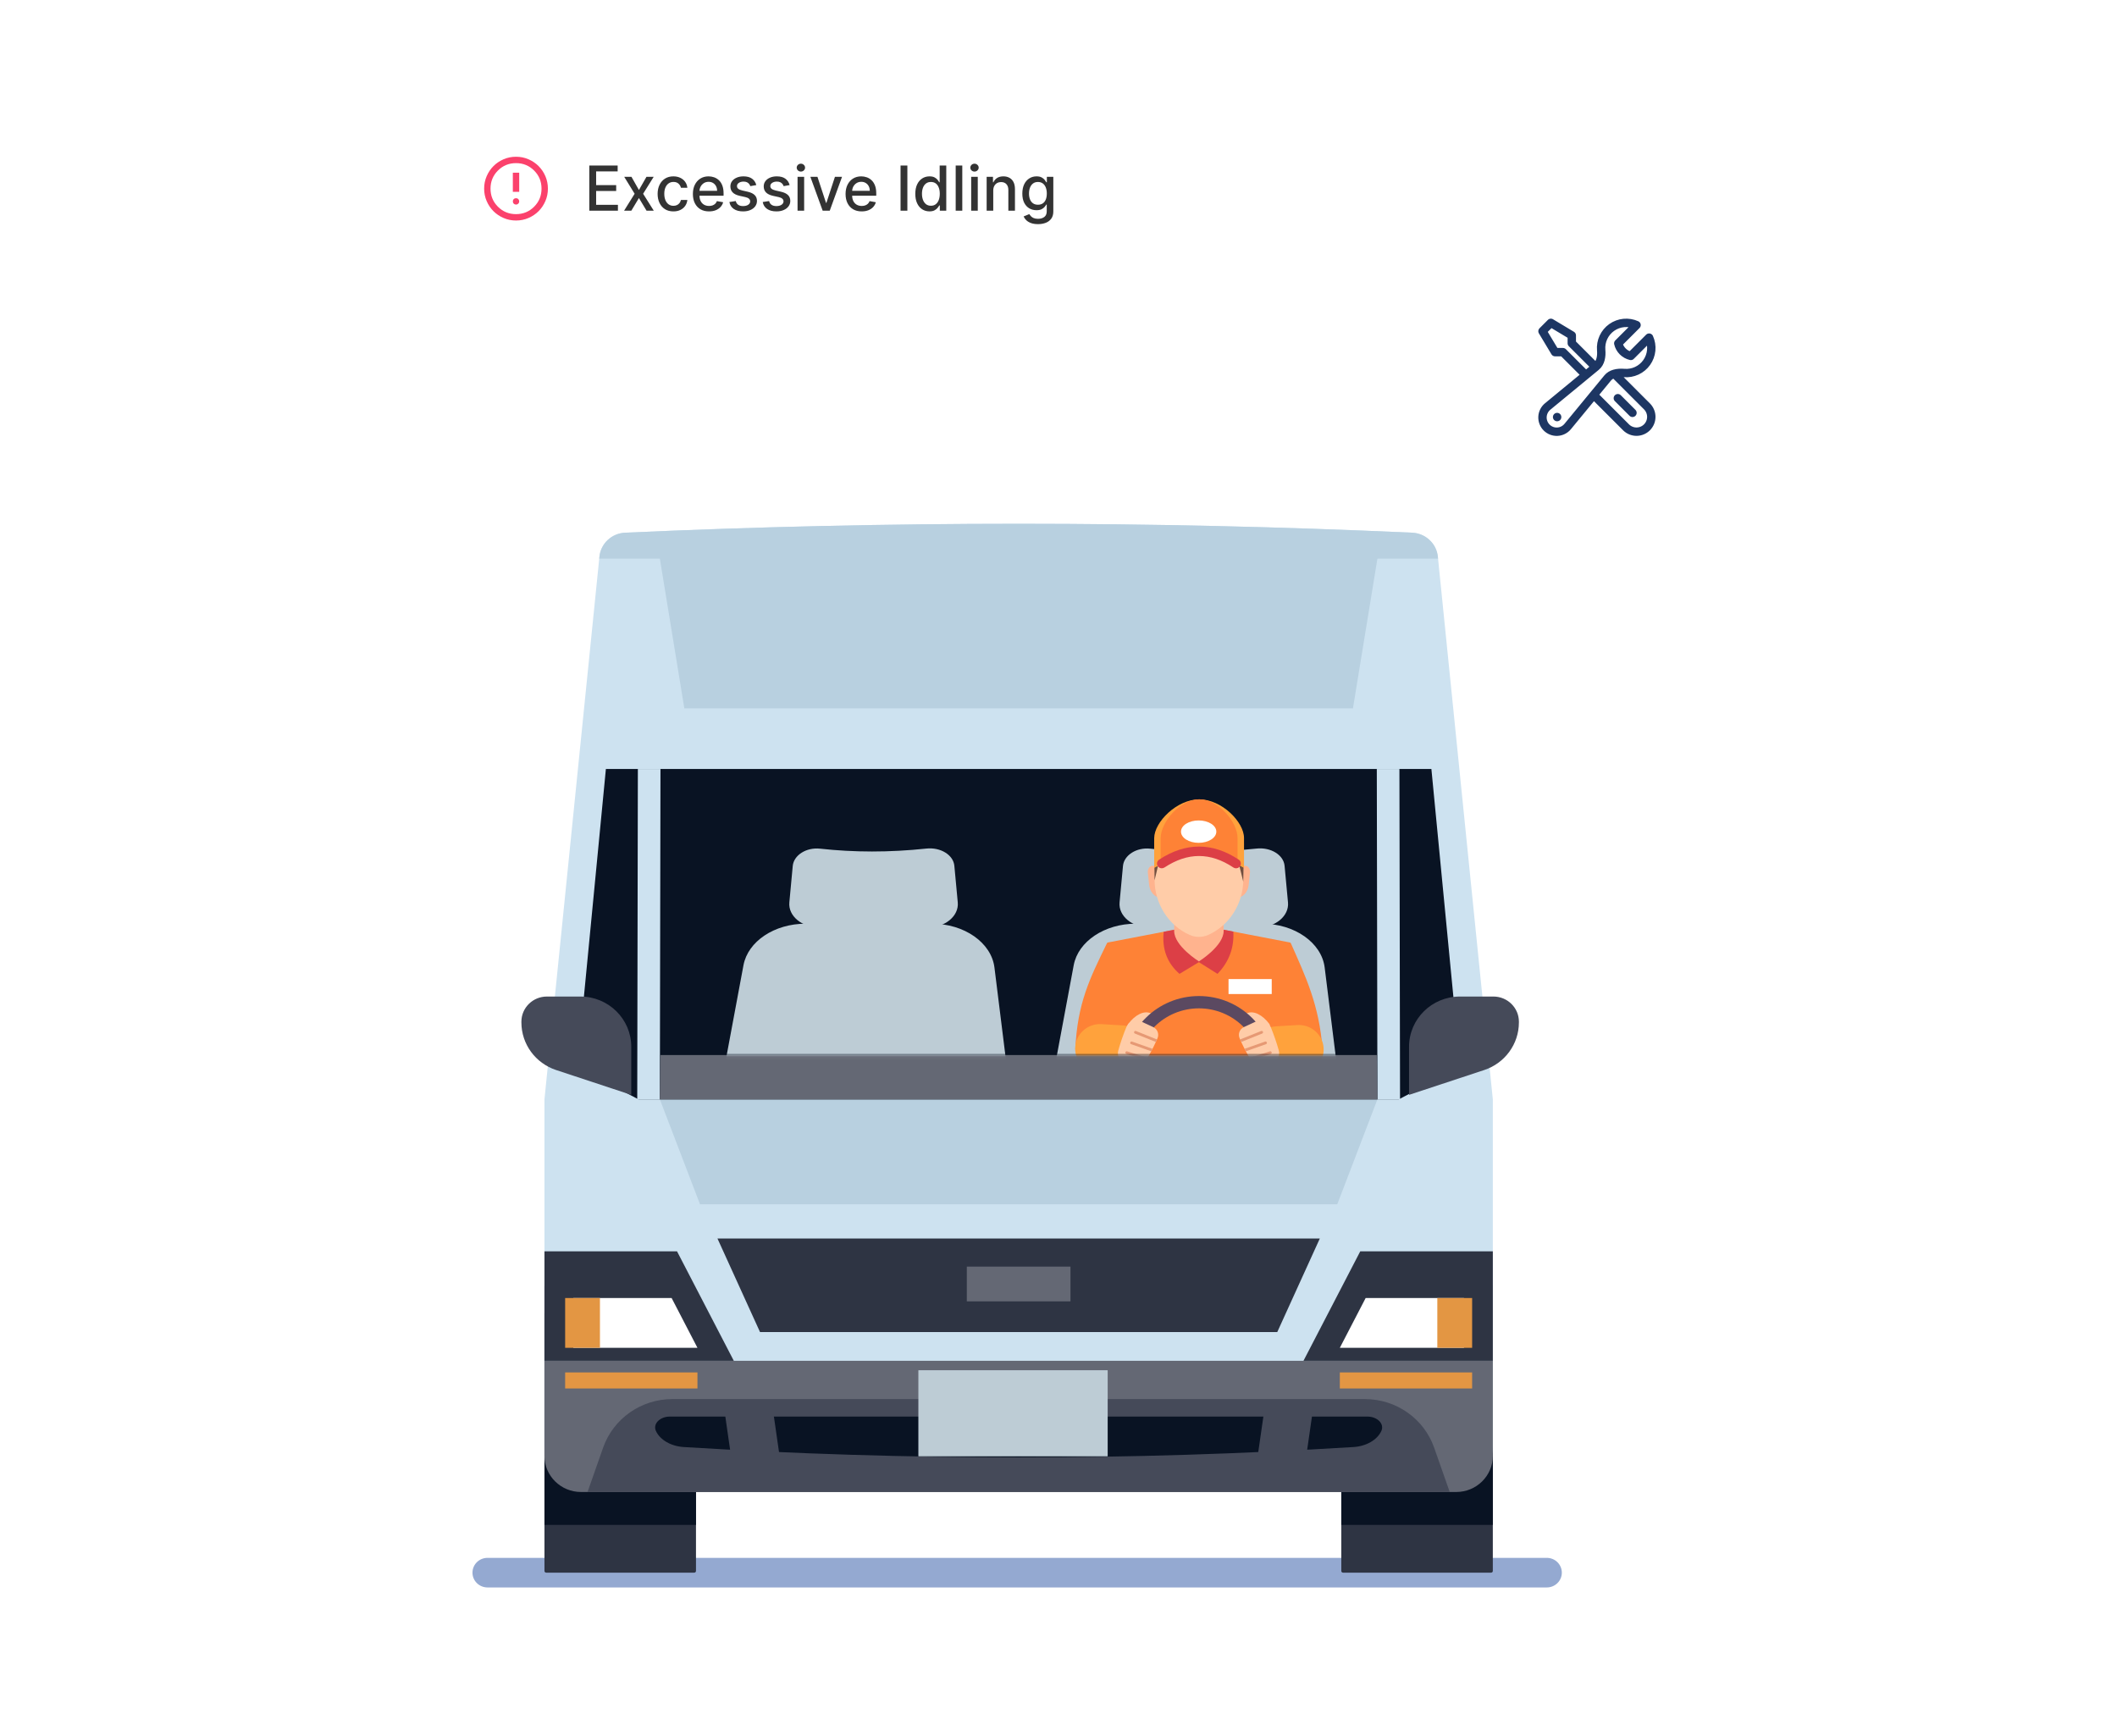 <svg width="578" height="474" viewBox="0 0 578 474" fill="none" xmlns="http://www.w3.org/2000/svg">
<g clip-path="url(#clip0_348_1858)">
<path d="M422.322 433.402H133.1C130.835 433.402 129 431.594 129 429.363C129 427.132 130.835 425.324 133.1 425.324H422.322C424.587 425.324 426.422 427.132 426.422 429.363C426.422 431.594 424.587 433.402 422.322 433.402Z" fill="#94A9D1"/>
<path d="M407.122 350.689H366.67C366.417 350.689 366.211 350.894 366.211 351.148V428.903C366.211 429.157 366.417 429.363 366.67 429.363H407.122C407.376 429.363 407.581 429.157 407.581 428.903V351.148C407.581 350.894 407.376 350.689 407.122 350.689Z" fill="#2E3443"/>
<path d="M407.581 416.337V358.579C407.581 354.222 403.996 350.689 399.573 350.689H374.221C369.797 350.689 366.212 354.222 366.212 358.579V416.337H407.583H407.581Z" fill="#091323"/>
<path d="M189.564 350.689H149.112C148.858 350.689 148.653 350.894 148.653 351.148V428.903C148.653 429.157 148.858 429.363 149.112 429.363H189.564C189.817 429.363 190.023 429.157 190.023 428.903V351.148C190.023 350.894 189.817 350.689 189.564 350.689Z" fill="#2E3443"/>
<path d="M190.023 416.337V358.579C190.023 354.222 186.438 350.689 182.015 350.689H156.663C152.239 350.689 148.654 354.222 148.654 358.579V416.337H190.025H190.023Z" fill="#091323"/>
<path d="M158.914 405.151H397.32C402.987 405.151 407.581 400.625 407.581 395.042V300.145L392.582 152.043C392.242 148.428 389.246 145.6 385.563 145.434C313.932 142.189 242.302 142.189 170.671 145.434C166.989 145.6 163.992 148.428 163.654 152.043L148.654 300.144V395.04C148.654 400.624 153.248 405.15 158.915 405.15L158.914 405.151Z" fill="#CDE2F0"/>
<path d="M180.159 300.145L191.123 328.798H365.11L376.075 300.145H180.159Z" fill="#B8D0E0"/>
<path d="M390.81 209.952H165.424L157.563 291.368L174.334 300.147H381.9L398.671 291.368L390.81 209.952Z" fill="#091323"/>
<path d="M173.984 300.147H382.25L382.081 209.952H174.154L173.984 300.147Z" fill="#CDE2F0"/>
<path d="M180.159 300.147H376.075L375.906 209.952H180.328L180.159 300.147Z" fill="#091323"/>
<path d="M180.159 300.147H376.075L375.906 288.047H180.328L180.159 300.147Z" fill="#646874"/>
<path d="M148.653 371.516V397.5C148.653 402.937 153.127 407.345 158.645 407.345H397.587C403.106 407.345 407.58 402.937 407.58 397.5V371.516H148.653Z" fill="#646874"/>
<path d="M200.346 371.516L184.851 341.644H148.653V371.516H200.346Z" fill="#2E3443"/>
<path d="M156.53 354.381V367.982H190.426L183.37 354.381H156.53Z" fill="white"/>
<path d="M355.888 371.516L371.383 341.644H407.581V371.516H355.888Z" fill="#2E3443"/>
<path d="M399.704 354.381V367.982H365.809L372.862 354.381H399.704Z" fill="white"/>
<path d="M372.669 381.978H183.564C175.042 381.978 167.457 387.3 164.67 395.235L160.415 407.345H395.816L391.561 395.235C388.774 387.3 381.189 381.978 372.667 381.978H372.669Z" fill="#454A59"/>
<path d="M186.681 395.068C247.637 398.832 308.595 398.832 369.552 395.068C373.036 394.852 376.014 393.128 377.143 390.692C378.039 388.757 376.086 386.748 373.31 386.748H182.922C180.148 386.748 178.195 388.758 179.09 390.692C180.218 393.128 183.197 394.852 186.681 395.068Z" fill="#091323"/>
<path d="M197.508 383.091L200.287 402.394H213.55L210.771 383.091H197.508Z" fill="#454A59"/>
<path d="M345.463 383.091L342.684 402.394H355.947L358.726 383.091H345.463Z" fill="#454A59"/>
<path d="M348.729 363.675H207.505L195.891 338.144H360.343L348.729 363.675Z" fill="#2E3443"/>
<path d="M163.805 354.381H154.301V367.982H163.805V354.381Z" fill="#E39643"/>
<path d="M401.933 354.381H392.428V367.982H401.933V354.381Z" fill="#E39643"/>
<path d="M190.425 374.698H154.301V379.078H190.425V374.698Z" fill="#E39643"/>
<path d="M401.932 374.698H365.809V379.078H401.932V374.698Z" fill="#E39643"/>
<path d="M392.582 152.043C392.242 148.428 389.246 145.6 385.563 145.434C313.932 142.189 242.302 142.189 170.671 145.434C166.989 145.6 163.992 148.428 163.654 152.043L163.609 152.517H180.159L186.841 193.386H369.393L376.075 152.517H392.625L392.58 152.043H392.582Z" fill="#B8D0E0"/>
<path d="M151.845 292.142L172.352 298.917V285.776C172.352 278.208 166.125 272.072 158.443 272.072H149.323C145.476 272.072 142.357 275.144 142.357 278.936V279.151C142.357 285.04 146.176 290.271 151.843 292.144L151.845 292.142Z" fill="#454A59"/>
<path d="M405.216 292.142L384.708 298.917V285.776C384.708 278.208 390.934 272.072 398.616 272.072H407.736C411.583 272.072 414.702 275.144 414.702 278.936V279.151C414.702 285.04 410.883 290.271 405.216 292.144V292.142Z" fill="#454A59"/>
<path d="M292.269 345.807H263.966V355.298H292.269V345.807Z" fill="#646874"/>
<path d="M302.344 374.09H250.825C250.779 374.09 250.741 374.127 250.741 374.174V397.52C250.741 397.566 250.779 397.604 250.825 397.604H302.344C302.39 397.604 302.428 397.566 302.428 397.52V374.174C302.428 374.127 302.39 374.09 302.344 374.09Z" fill="#BDCCD5"/>
<mask id="mask0_348_1858" style="mask-type:luminance" maskUnits="userSpaceOnUse" x="180" y="209" width="197" height="80">
<path d="M180.159 288.047H376.075L375.906 209.952H180.328L180.159 288.047Z" fill="white"/>
</mask>
<g mask="url(#mask0_348_1858)">
<path d="M197.508 292.9H275.087L271.512 264.147C270.668 257.366 263.284 252.188 254.453 252.188H219.95C211.429 252.188 204.202 257.019 202.988 263.526L197.508 292.9Z" fill="#BDCCD5"/>
<path d="M223.795 253.243H253.215C258.036 253.243 261.843 250.087 261.497 246.376L260.565 236.378C260.286 233.392 256.774 231.262 252.932 231.673C242.775 232.757 233.126 232.716 223.917 231.702C220.136 231.285 216.715 233.488 216.44 236.426L215.514 246.376C215.168 250.086 218.975 253.243 223.797 253.243H223.795Z" fill="#BDCCD5"/>
<path d="M287.669 292.9H365.248L361.673 264.147C360.829 257.366 353.445 252.188 344.616 252.188H310.113C301.591 252.188 294.364 257.019 293.151 263.526L287.671 292.9H287.669Z" fill="#BDCCD5"/>
<path d="M313.955 253.243H343.375C348.195 253.243 352.003 250.087 351.658 246.376L350.726 236.378C350.447 233.392 346.935 231.262 343.093 231.673C332.936 232.757 323.287 232.716 314.078 231.702C310.297 231.285 306.876 233.488 306.602 236.426L305.675 246.376C305.329 250.086 309.137 253.243 313.958 253.243H313.955Z" fill="#BDCCD5"/>
<path d="M293.587 286.469C316.023 295.999 338.524 295.943 361.088 286.469C360.186 274.387 356.509 266.698 352.431 257.507C352.387 257.409 352.296 257.335 352.189 257.315L327.337 252.539L302.481 257.317C302.376 257.337 302.286 257.406 302.24 257.5C297.507 267.198 294.171 273.855 293.585 286.469H293.587Z" fill="#FE8236"/>
<path d="M327.337 252.539L317.719 254.388C317.212 259.226 318.744 263.01 322.04 265.881L327.336 262.688L332.408 265.881C335.671 262.49 336.964 258.607 336.729 254.344L327.336 252.539H327.337Z" fill="#DC3F46"/>
<path d="M299.936 292.983L305.701 293.332C309.448 293.558 312.672 290.752 312.906 287.062C313.14 283.364 310.286 280.182 306.533 279.953L300.769 279.605C297.022 279.378 293.798 282.184 293.564 285.875C293.328 289.573 296.184 292.756 299.935 292.983H299.936Z" fill="#FFA23C"/>
<path d="M355.015 293.235L349.25 293.583C345.503 293.81 342.279 291.004 342.045 287.313C341.81 283.615 344.665 280.433 348.416 280.205L354.181 279.857C357.928 279.63 361.152 282.436 361.386 286.127C361.62 289.824 358.767 293.006 355.015 293.235Z" fill="#FFA23C"/>
<path d="M320.583 254.178C320.583 258.291 327.336 262.477 327.336 262.477C327.336 262.477 334.09 258.292 334.09 254.178V240.06H320.583V254.178Z" fill="#FFB38E"/>
<path d="M316.888 245.051V237.667L315.336 236.574C314.391 235.91 313.251 236.891 313.394 238.245L313.748 241.583C313.959 243.568 315.302 245.052 316.888 245.052V245.051Z" fill="#FFB38E"/>
<path d="M337.785 245.051V237.667L339.337 236.574C340.282 235.91 341.422 236.891 341.279 238.245L340.925 241.583C340.714 243.568 339.373 245.052 337.785 245.052V245.051Z" fill="#FFB38E"/>
<path d="M324.777 255.24C326.413 255.97 328.262 255.97 329.898 255.24C335.693 252.653 339.454 246.688 339.454 240.087V233.949C339.454 226.934 334.03 221.25 327.338 221.25C320.645 221.25 315.221 226.934 315.221 233.949V240.087C315.221 246.69 318.982 252.653 324.777 255.24Z" fill="#FFCCA8"/>
<path d="M315.224 240.353L317.237 232.011L336.749 229.734L339.443 240.707L339.651 230.265L326.218 221.297L315.114 229.764L315.224 240.353Z" fill="#724F3F"/>
<path d="M313.321 278.939C313.825 277.786 315.036 277.033 314.224 276.66C312.284 275.771 309.845 277.17 308.076 279.517C307.316 280.526 310.094 280.047 310.917 280.396C311.741 280.745 312.816 280.092 313.321 278.939Z" fill="#FFCCA8"/>
<path d="M341.294 278.939C340.789 277.786 339.579 277.033 340.391 276.66C342.33 275.771 344.769 277.17 346.538 279.517C347.298 280.526 344.521 280.047 343.697 280.396C342.873 280.745 341.798 280.092 341.294 278.939Z" fill="#FFCCA8"/>
<path d="M327.337 312.21C316.068 312.21 306.899 303.177 306.899 292.073C306.899 280.969 316.068 271.936 327.337 271.936C338.607 271.936 347.778 280.969 347.778 292.073C347.778 303.177 338.609 312.21 327.337 312.21ZM327.337 275.299C317.949 275.299 310.313 282.823 310.313 292.073C310.313 301.323 317.95 308.847 327.337 308.847C336.725 308.847 344.365 301.323 344.365 292.073C344.365 282.823 336.726 275.299 327.337 275.299Z" fill="#5B4961"/>
<path d="M313.192 289.004C314.267 287.225 315.209 285.369 316.033 283.449C316.53 282.29 316.011 280.949 314.855 280.413L311.459 278.839C309.968 278.148 308.185 278.822 307.563 280.325C306.688 282.442 305.941 284.602 305.322 286.804C304.889 288.346 305.85 289.936 307.428 290.313L309.037 290.697C310.649 291.082 312.342 290.405 313.19 289.002L313.192 289.004Z" fill="#FFCCA8"/>
<path d="M307.753 287.041C307.552 286.978 307.339 287.088 307.276 287.284C307.212 287.481 307.324 287.692 307.523 287.754L312.887 289.431C312.997 289.297 313.101 289.155 313.192 289.004C313.237 288.931 313.277 288.856 313.32 288.783L307.753 287.041Z" fill="#E69974"/>
<path d="M309.078 284.371C308.88 284.301 308.663 284.401 308.592 284.596C308.522 284.791 308.624 285.005 308.822 285.075L314.316 287.015C314.436 286.793 314.557 286.572 314.673 286.346L309.079 284.371H309.078Z" fill="#E69974"/>
<path d="M310.147 281.487C309.954 281.408 309.731 281.5 309.653 281.692C309.574 281.882 309.667 282.101 309.861 282.179L315.575 284.472C315.679 284.245 315.781 284.017 315.881 283.789L310.147 281.487Z" fill="#E69974"/>
<path d="M341.281 289.004C340.206 287.225 339.263 285.369 338.44 283.449C337.943 282.29 338.461 280.949 339.618 280.413L343.013 278.839C344.505 278.148 346.288 278.822 346.909 280.325C347.785 282.442 348.532 284.602 349.151 286.804C349.584 288.346 348.623 289.936 347.044 290.313L345.434 290.697C343.823 291.082 342.129 290.405 341.281 289.002V289.004Z" fill="#FFCCA8"/>
<path d="M346.721 287.041C346.922 286.978 347.135 287.088 347.198 287.284C347.262 287.481 347.151 287.692 346.951 287.754L341.587 289.431C341.477 289.297 341.373 289.155 341.282 289.004C341.237 288.931 341.197 288.856 341.154 288.783L346.721 287.041Z" fill="#E69974"/>
<path d="M345.396 284.371C345.594 284.301 345.811 284.401 345.882 284.596C345.953 284.791 345.85 285.005 345.652 285.075L340.158 287.015C340.039 286.793 339.917 286.572 339.801 286.346L345.395 284.371H345.396Z" fill="#E69974"/>
<path d="M344.327 281.487C344.521 281.408 344.743 281.5 344.821 281.692C344.901 281.882 344.807 282.101 344.613 282.179L338.899 284.472C338.795 284.245 338.693 284.017 338.593 283.789L344.327 281.487Z" fill="#E69974"/>
<path d="M315.127 228.81C315.159 224.434 321.306 218.235 327.437 218.238C333.569 218.24 339.683 224.445 339.651 228.81V236.944C331.394 232.385 323.218 232.291 315.127 236.944V228.81Z" fill="#FFA23C"/>
<path d="M316.891 228.81C316.919 224.434 322.182 218.235 327.43 218.238C332.678 218.24 337.912 224.445 337.885 228.81V236.944C330.817 232.385 323.817 232.291 316.891 236.944V228.81Z" fill="#FE8236"/>
<path d="M317.2 237.06C316.778 237.06 316.364 236.859 316.112 236.485C315.709 235.894 315.871 235.092 316.474 234.697C323.719 229.937 331.03 229.936 338.207 234.7C338.807 235.099 338.966 235.9 338.561 236.491C338.158 237.083 337.347 237.236 336.743 236.839C330.45 232.661 324.296 232.658 317.929 236.842C317.705 236.988 317.452 237.058 317.202 237.058L317.2 237.06Z" fill="#DC3F46"/>
<path d="M327.268 230.112C329.933 230.112 332.093 228.742 332.093 227.053C332.093 225.363 329.933 223.994 327.268 223.994C324.603 223.994 322.443 225.363 322.443 227.053C322.443 228.742 324.603 230.112 327.268 230.112Z" fill="white"/>
<path d="M347.216 267.305H335.423V271.389H347.216V267.305Z" fill="white"/>
</g>
</g>
<g filter="url(#filter0_d_348_1858)">
<rect x="120" y="28" width="188" height="47" rx="11.902" fill="white"/>
</g>
<path d="M160.899 57.528V45.184H168.638V46.788H162.761V50.548H168.234V52.146H162.761V55.925H168.71V57.528H160.899ZM172.403 48.27L174.446 51.874L176.508 48.27H178.478L175.591 52.899L178.503 57.528H176.532L174.446 54.068L172.367 57.528H170.39L173.271 52.899L170.426 48.27H172.403ZM183.864 57.715C182.968 57.715 182.196 57.512 181.549 57.106C180.906 56.696 180.412 56.132 180.067 55.412C179.721 54.693 179.548 53.869 179.548 52.941C179.548 52.001 179.725 51.171 180.079 50.452C180.432 49.729 180.93 49.164 181.573 48.758C182.216 48.353 182.974 48.15 183.846 48.15C184.549 48.15 185.176 48.28 185.726 48.541C186.276 48.799 186.72 49.16 187.058 49.626C187.4 50.092 187.602 50.637 187.667 51.26H185.913C185.816 50.826 185.595 50.452 185.25 50.139C184.908 49.825 184.45 49.669 183.876 49.669C183.373 49.669 182.933 49.801 182.556 50.066C182.182 50.327 181.891 50.701 181.682 51.187C181.473 51.669 181.368 52.24 181.368 52.899C181.368 53.574 181.471 54.157 181.676 54.647C181.881 55.137 182.17 55.517 182.544 55.786C182.921 56.055 183.365 56.19 183.876 56.19C184.217 56.19 184.527 56.127 184.804 56.003C185.085 55.874 185.32 55.691 185.509 55.455C185.702 55.217 185.837 54.932 185.913 54.599H187.667C187.602 55.197 187.408 55.732 187.082 56.202C186.757 56.672 186.321 57.042 185.774 57.311C185.232 57.58 184.595 57.715 183.864 57.715ZM193.584 57.715C192.672 57.715 191.886 57.52 191.227 57.13C190.572 56.736 190.066 56.184 189.708 55.472C189.355 54.757 189.178 53.92 189.178 52.959C189.178 52.011 189.355 51.175 189.708 50.452C190.066 49.729 190.564 49.164 191.203 48.758C191.846 48.353 192.597 48.15 193.457 48.15C193.98 48.15 194.486 48.236 194.976 48.409C195.466 48.582 195.906 48.853 196.296 49.222C196.686 49.592 196.993 50.072 197.218 50.663C197.443 51.25 197.556 51.963 197.556 52.803V53.441H190.197V52.091H195.79C195.79 51.617 195.693 51.197 195.5 50.832C195.308 50.462 195.036 50.171 194.687 49.958C194.341 49.745 193.935 49.638 193.469 49.638C192.963 49.638 192.521 49.763 192.143 50.012C191.77 50.257 191.48 50.579 191.275 50.976C191.075 51.37 190.974 51.798 190.974 52.26V53.315C190.974 53.934 191.083 54.46 191.3 54.894C191.521 55.328 191.828 55.659 192.222 55.888C192.615 56.113 193.076 56.226 193.602 56.226C193.943 56.226 194.255 56.178 194.536 56.081C194.817 55.981 195.06 55.832 195.265 55.635C195.47 55.438 195.627 55.195 195.735 54.906L197.441 55.213C197.305 55.716 197.059 56.156 196.706 56.533C196.356 56.907 195.916 57.198 195.386 57.407C194.86 57.612 194.259 57.715 193.584 57.715ZM206.492 50.53L204.859 50.82C204.791 50.611 204.682 50.412 204.533 50.223C204.389 50.034 204.192 49.879 203.943 49.759C203.694 49.638 203.382 49.578 203.009 49.578C202.498 49.578 202.072 49.693 201.731 49.922C201.389 50.147 201.219 50.438 201.219 50.795C201.219 51.105 201.333 51.354 201.562 51.543C201.791 51.732 202.161 51.886 202.671 52.007L204.142 52.344C204.994 52.541 205.628 52.845 206.046 53.255C206.464 53.664 206.673 54.197 206.673 54.852C206.673 55.406 206.512 55.901 206.191 56.334C205.873 56.764 205.43 57.102 204.859 57.347C204.292 57.592 203.635 57.715 202.888 57.715C201.851 57.715 201.006 57.494 200.351 57.052C199.696 56.606 199.294 55.973 199.145 55.153L200.887 54.888C200.996 55.342 201.219 55.685 201.556 55.919C201.894 56.148 202.334 56.262 202.876 56.262C203.467 56.262 203.939 56.139 204.292 55.894C204.646 55.645 204.823 55.342 204.823 54.984C204.823 54.695 204.714 54.452 204.497 54.255C204.284 54.058 203.957 53.91 203.515 53.809L201.948 53.465C201.084 53.269 200.445 52.955 200.031 52.525C199.621 52.095 199.416 51.551 199.416 50.892C199.416 50.346 199.569 49.867 199.875 49.458C200.18 49.048 200.602 48.728 201.14 48.499C201.679 48.266 202.295 48.15 202.991 48.15C203.991 48.15 204.779 48.367 205.353 48.801C205.928 49.23 206.307 49.807 206.492 50.53ZM215.592 50.53L213.958 50.82C213.89 50.611 213.782 50.412 213.633 50.223C213.488 50.034 213.291 49.879 213.042 49.759C212.793 49.638 212.482 49.578 212.108 49.578C211.598 49.578 211.172 49.693 210.83 49.922C210.489 50.147 210.318 50.438 210.318 50.795C210.318 51.105 210.432 51.354 210.662 51.543C210.891 51.732 211.26 51.886 211.77 52.007L213.241 52.344C214.093 52.541 214.728 52.845 215.146 53.255C215.564 53.664 215.772 54.197 215.772 54.852C215.772 55.406 215.612 55.901 215.29 56.334C214.973 56.764 214.529 57.102 213.958 57.347C213.392 57.592 212.735 57.715 211.987 57.715C210.951 57.715 210.105 57.494 209.45 57.052C208.795 56.606 208.393 55.973 208.245 55.153L209.986 54.888C210.095 55.342 210.318 55.685 210.655 55.919C210.993 56.148 211.433 56.262 211.975 56.262C212.566 56.262 213.038 56.139 213.392 55.894C213.745 55.645 213.922 55.342 213.922 54.984C213.922 54.695 213.814 54.452 213.597 54.255C213.384 54.058 213.056 53.91 212.614 53.809L211.047 53.465C210.183 53.269 209.544 52.955 209.131 52.525C208.721 52.095 208.516 51.551 208.516 50.892C208.516 50.346 208.669 49.867 208.974 49.458C209.279 49.048 209.701 48.728 210.24 48.499C210.778 48.266 211.395 48.15 212.09 48.15C213.09 48.15 213.878 48.367 214.453 48.801C215.027 49.23 215.407 49.807 215.592 50.53ZM217.754 57.528V48.27H219.556V57.528H217.754ZM218.664 46.842C218.351 46.842 218.081 46.737 217.856 46.528C217.635 46.315 217.525 46.062 217.525 45.769C217.525 45.472 217.635 45.218 217.856 45.01C218.081 44.797 218.351 44.69 218.664 44.69C218.977 44.69 219.245 44.797 219.466 45.01C219.691 45.218 219.803 45.472 219.803 45.769C219.803 46.062 219.691 46.315 219.466 46.528C219.245 46.737 218.977 46.842 218.664 46.842ZM229.9 48.27L226.543 57.528H224.614L221.251 48.27H223.186L225.53 55.394H225.627L227.965 48.27H229.9ZM235.269 57.715C234.356 57.715 233.571 57.52 232.912 57.13C232.257 56.736 231.751 56.184 231.393 55.472C231.04 54.757 230.863 53.92 230.863 52.959C230.863 52.011 231.04 51.175 231.393 50.452C231.751 49.729 232.249 49.164 232.888 48.758C233.531 48.353 234.282 48.15 235.142 48.15C235.664 48.15 236.171 48.236 236.661 48.409C237.151 48.582 237.591 48.853 237.981 49.222C238.37 49.592 238.678 50.072 238.903 50.663C239.128 51.25 239.24 51.963 239.24 52.803V53.441H231.881V52.091H237.474C237.474 51.617 237.378 51.197 237.185 50.832C236.992 50.462 236.721 50.171 236.371 49.958C236.026 49.745 235.62 49.638 235.154 49.638C234.648 49.638 234.206 49.763 233.828 50.012C233.454 50.257 233.165 50.579 232.96 50.976C232.759 51.37 232.659 51.798 232.659 52.26V53.315C232.659 53.934 232.767 54.46 232.984 54.894C233.205 55.328 233.513 55.659 233.906 55.888C234.3 56.113 234.76 56.226 235.287 56.226C235.628 56.226 235.94 56.178 236.221 56.081C236.502 55.981 236.745 55.832 236.95 55.635C237.155 55.438 237.312 55.195 237.42 54.906L239.126 55.213C238.989 55.716 238.744 56.156 238.391 56.533C238.041 56.907 237.601 57.198 237.071 57.407C236.544 57.612 235.944 57.715 235.269 57.715ZM247.739 45.184V57.528H245.876V45.184H247.739ZM253.772 57.709C253.024 57.709 252.357 57.518 251.771 57.136C251.188 56.75 250.73 56.202 250.396 55.491C250.067 54.775 249.902 53.918 249.902 52.917C249.902 51.917 250.069 51.061 250.402 50.349C250.74 49.638 251.202 49.094 251.789 48.716C252.375 48.339 253.04 48.15 253.784 48.15C254.358 48.15 254.82 48.246 255.17 48.439C255.523 48.628 255.797 48.849 255.99 49.102C256.186 49.355 256.339 49.578 256.448 49.771H256.556V45.184H258.358V57.528H256.598V56.087H256.448C256.339 56.284 256.182 56.509 255.978 56.762C255.777 57.016 255.499 57.236 255.146 57.425C254.792 57.614 254.334 57.709 253.772 57.709ZM254.169 56.172C254.688 56.172 255.126 56.035 255.483 55.762C255.845 55.485 256.118 55.101 256.303 54.611C256.492 54.12 256.586 53.55 256.586 52.899C256.586 52.256 256.494 51.694 256.309 51.211C256.124 50.729 255.853 50.354 255.495 50.084C255.138 49.815 254.696 49.681 254.169 49.681C253.627 49.681 253.175 49.821 252.813 50.102C252.452 50.384 252.178 50.767 251.994 51.254C251.813 51.74 251.722 52.288 251.722 52.899C251.722 53.518 251.815 54.074 252 54.569C252.184 55.063 252.458 55.455 252.819 55.744C253.185 56.029 253.635 56.172 254.169 56.172ZM262.732 45.184V57.528H260.93V45.184H262.732ZM265.157 57.528V48.27H266.959V57.528H265.157ZM266.067 46.842C265.753 46.842 265.484 46.737 265.259 46.528C265.038 46.315 264.928 46.062 264.928 45.769C264.928 45.472 265.038 45.218 265.259 45.01C265.484 44.797 265.753 44.69 266.067 44.69C266.38 44.69 266.647 44.797 266.868 45.01C267.093 45.218 267.206 45.472 267.206 45.769C267.206 46.062 267.093 46.315 266.868 46.528C266.647 46.737 266.38 46.842 266.067 46.842ZM271.185 52.031V57.528H269.383V48.27H271.113V49.777H271.228C271.44 49.287 271.774 48.893 272.228 48.596C272.686 48.298 273.263 48.15 273.958 48.15C274.589 48.15 275.141 48.282 275.615 48.547C276.089 48.809 276.457 49.198 276.718 49.717C276.979 50.235 277.11 50.876 277.11 51.639V57.528H275.308V51.856C275.308 51.185 275.133 50.661 274.783 50.283C274.434 49.901 273.954 49.711 273.343 49.711C272.925 49.711 272.553 49.801 272.228 49.982C271.907 50.163 271.651 50.428 271.463 50.778C271.278 51.123 271.185 51.541 271.185 52.031ZM283.408 61.192C282.673 61.192 282.04 61.096 281.51 60.903C280.983 60.71 280.553 60.455 280.22 60.138C279.886 59.82 279.637 59.472 279.473 59.095L281.021 58.456C281.13 58.633 281.275 58.82 281.455 59.017C281.64 59.217 281.889 59.388 282.203 59.529C282.52 59.669 282.928 59.74 283.426 59.74C284.109 59.74 284.674 59.573 285.12 59.239C285.566 58.91 285.789 58.384 285.789 57.66V55.84H285.674C285.566 56.037 285.409 56.256 285.204 56.497C285.003 56.738 284.726 56.947 284.373 57.124C284.019 57.301 283.559 57.389 282.992 57.389C282.261 57.389 281.602 57.218 281.015 56.877C280.433 56.531 279.971 56.023 279.629 55.352C279.292 54.677 279.123 53.847 279.123 52.863C279.123 51.878 279.29 51.035 279.623 50.331C279.961 49.628 280.423 49.09 281.009 48.716C281.596 48.339 282.261 48.15 283.004 48.15C283.579 48.15 284.043 48.246 284.397 48.439C284.75 48.628 285.025 48.849 285.222 49.102C285.423 49.355 285.578 49.578 285.686 49.771H285.819V48.27H287.585V57.733C287.585 58.528 287.4 59.181 287.03 59.691C286.661 60.202 286.161 60.58 285.53 60.825C284.903 61.07 284.196 61.192 283.408 61.192ZM283.39 55.894C283.908 55.894 284.346 55.774 284.704 55.533C285.066 55.288 285.339 54.938 285.524 54.484C285.713 54.026 285.807 53.478 285.807 52.839C285.807 52.216 285.715 51.667 285.53 51.193C285.345 50.719 285.074 50.349 284.716 50.084C284.358 49.815 283.916 49.681 283.39 49.681C282.848 49.681 282.396 49.821 282.034 50.102C281.672 50.38 281.399 50.757 281.214 51.236C281.034 51.714 280.943 52.248 280.943 52.839C280.943 53.445 281.036 53.978 281.22 54.436C281.405 54.894 281.678 55.252 282.04 55.509C282.406 55.766 282.856 55.894 283.39 55.894Z" fill="#333333"/>
<path d="M140.889 55.852C141.136 55.852 141.342 55.768 141.509 55.602C141.676 55.435 141.759 55.228 141.759 54.981C141.759 54.735 141.676 54.528 141.509 54.361C141.342 54.194 141.136 54.111 140.889 54.111C140.642 54.111 140.436 54.194 140.269 54.361C140.102 54.528 140.019 54.735 140.019 54.981C140.019 55.228 140.102 55.435 140.269 55.602C140.436 55.768 140.642 55.852 140.889 55.852ZM140.019 52.37H141.759V47.148H140.019V52.37ZM140.889 60.204C139.685 60.204 138.553 59.975 137.494 59.518C136.436 59.061 135.514 58.441 134.731 57.658C133.948 56.874 133.328 55.953 132.871 54.894C132.414 53.836 132.185 52.704 132.185 51.5C132.185 50.296 132.414 49.164 132.871 48.106C133.328 47.047 133.948 46.126 134.731 45.342C135.514 44.559 136.436 43.939 137.494 43.482C138.553 43.025 139.685 42.796 140.889 42.796C142.093 42.796 143.224 43.025 144.283 43.482C145.342 43.939 146.263 44.559 147.047 45.342C147.83 46.126 148.45 47.047 148.907 48.106C149.364 49.164 149.593 50.296 149.593 51.5C149.593 52.704 149.364 53.836 148.907 54.894C148.45 55.953 147.83 56.874 147.047 57.658C146.263 58.441 145.342 59.061 144.283 59.518C143.224 59.975 142.093 60.204 140.889 60.204ZM140.889 58.463C142.833 58.463 144.479 57.788 145.828 56.439C147.177 55.09 147.852 53.444 147.852 51.5C147.852 49.556 147.177 47.91 145.828 46.561C144.479 45.212 142.833 44.537 140.889 44.537C138.945 44.537 137.299 45.212 135.95 46.561C134.6 47.91 133.926 49.556 133.926 51.5C133.926 53.444 134.6 55.09 135.95 56.439C137.299 57.788 138.945 58.463 140.889 58.463Z" fill="#FB416C"/>
<g filter="url(#filter1_dd_348_1858)">
<rect x="404" y="71" width="64" height="64" rx="13.891" fill="white"/>
</g>
<path d="M435.116 107.83L444 116.714C444.762 117.452 445.783 117.86 446.844 117.852C447.904 117.843 448.918 117.418 449.668 116.668C450.418 115.918 450.843 114.904 450.852 113.844C450.86 112.783 450.452 111.762 449.714 111L440.759 102.045M435.116 107.83L438.92 103.213C439.403 102.628 440.047 102.259 440.76 102.046C441.598 101.796 442.533 101.76 443.416 101.833C444.608 101.935 445.805 101.724 446.89 101.221C447.974 100.717 448.909 99.939 449.599 98.963C450.29 97.987 450.714 96.848 450.829 95.657C450.943 94.467 450.744 93.268 450.252 92.178L445.26 97.171C444.425 96.978 443.661 96.555 443.055 95.948C442.449 95.342 442.025 94.578 441.832 93.743L446.824 88.751C445.734 88.259 444.534 88.06 443.344 88.174C442.154 88.289 441.014 88.713 440.038 89.404C439.062 90.094 438.284 91.029 437.781 92.113C437.277 93.198 437.066 94.395 437.169 95.587C437.307 97.226 437.061 99.037 435.791 100.082L435.636 100.211M435.116 107.83L428.023 116.445C427.679 116.864 427.251 117.206 426.767 117.45C426.283 117.694 425.753 117.833 425.212 117.86C424.671 117.887 424.13 117.8 423.624 117.605C423.118 117.409 422.659 117.111 422.276 116.727C421.892 116.344 421.594 115.885 421.399 115.379C421.203 114.873 421.116 114.332 421.143 113.791C421.17 113.25 421.309 112.72 421.553 112.236C421.797 111.752 422.139 111.324 422.558 110.98L432.977 102.401L426.718 96.143H424.571L421.143 90.429L423.429 88.143L429.143 91.571V93.719L435.634 100.21L432.975 102.4M445.714 112.714L441.714 108.714M425.131 113.857H425.143V113.869H425.131V113.857Z" stroke="#1D3663" stroke-width="2.286" stroke-linecap="round" stroke-linejoin="round"/>
<mask id="mask1_348_1858" style="mask-type:alpha" maskUnits="userSpaceOnUse" x="0" y="0" width="578" height="474">
<rect x="0.5" y="0.5" width="577" height="473" rx="78.5" fill="url(#paint0_linear_348_1858)" stroke="#DFECFF"/>
</mask>
<g mask="url(#mask1_348_1858)">
</g>
<defs>
<filter id="filter0_d_348_1858" x="118.956" y="28" width="190.089" height="53.267" filterUnits="userSpaceOnUse" color-interpolation-filters="sRGB">
<feFlood flood-opacity="0" result="BackgroundImageFix"/>
<feColorMatrix in="SourceAlpha" type="matrix" values="0 0 0 0 0 0 0 0 0 0 0 0 0 0 0 0 0 0 127 0" result="hardAlpha"/>
<feMorphology radius="2.611" operator="erode" in="SourceAlpha" result="effect1_dropShadow_348_1858"/>
<feOffset dy="5.222"/>
<feGaussianBlur stdDeviation="1.828"/>
<feComposite in2="hardAlpha" operator="out"/>
<feColorMatrix type="matrix" values="0 0 0 0 0.624 0 0 0 0 0.714 0 0 0 0 0.851 0 0 0 1 0"/>
<feBlend mode="normal" in2="BackgroundImageFix" result="effect1_dropShadow_348_1858"/>
<feBlend mode="normal" in="SourceGraphic" in2="effect1_dropShadow_348_1858" result="shape"/>
</filter>
<filter id="filter1_dd_348_1858" x="397.905" y="66.429" width="76.191" height="77.562" filterUnits="userSpaceOnUse" color-interpolation-filters="sRGB">
<feFlood flood-opacity="0" result="BackgroundImageFix"/>
<feColorMatrix in="SourceAlpha" type="matrix" values="0 0 0 0 0 0 0 0 0 0 0 0 0 0 0 0 0 0 127 0" result="hardAlpha"/>
<feMorphology radius="3.048" operator="erode" in="SourceAlpha" result="effect1_dropShadow_348_1858"/>
<feOffset dy="6.095"/>
<feGaussianBlur stdDeviation="2.971"/>
<feComposite in2="hardAlpha" operator="out"/>
<feColorMatrix type="matrix" values="0 0 0 0 0.622 0 0 0 0 0.714 0 0 0 0 0.853 0 0 0 1 0"/>
<feBlend mode="normal" in2="BackgroundImageFix" result="effect1_dropShadow_348_1858"/>
<feColorMatrix in="SourceAlpha" type="matrix" values="0 0 0 0 0 0 0 0 0 0 0 0 0 0 0 0 0 0 127 0" result="hardAlpha"/>
<feOffset dy="1.524"/>
<feGaussianBlur stdDeviation="3.048"/>
<feComposite in2="hardAlpha" operator="out"/>
<feColorMatrix type="matrix" values="0 0 0 0 0.824 0 0 0 0 0.894 0 0 0 0 1 0 0 0 1 0"/>
<feBlend mode="normal" in2="effect1_dropShadow_348_1858" result="effect2_dropShadow_348_1858"/>
<feBlend mode="normal" in="SourceGraphic" in2="effect2_dropShadow_348_1858" result="shape"/>
</filter>
<linearGradient id="paint0_linear_348_1858" x1="391.147" y1="474" x2="391.147" y2="0" gradientUnits="userSpaceOnUse">
<stop stop-color="#EDF4FF"/>
<stop offset="1" stop-color="white" stop-opacity="0"/>
</linearGradient>
<clipPath id="clip0_348_1858">
<rect width="297.422" height="290.402" fill="white" transform="translate(129 143)"/>
</clipPath>
</defs>
</svg>
